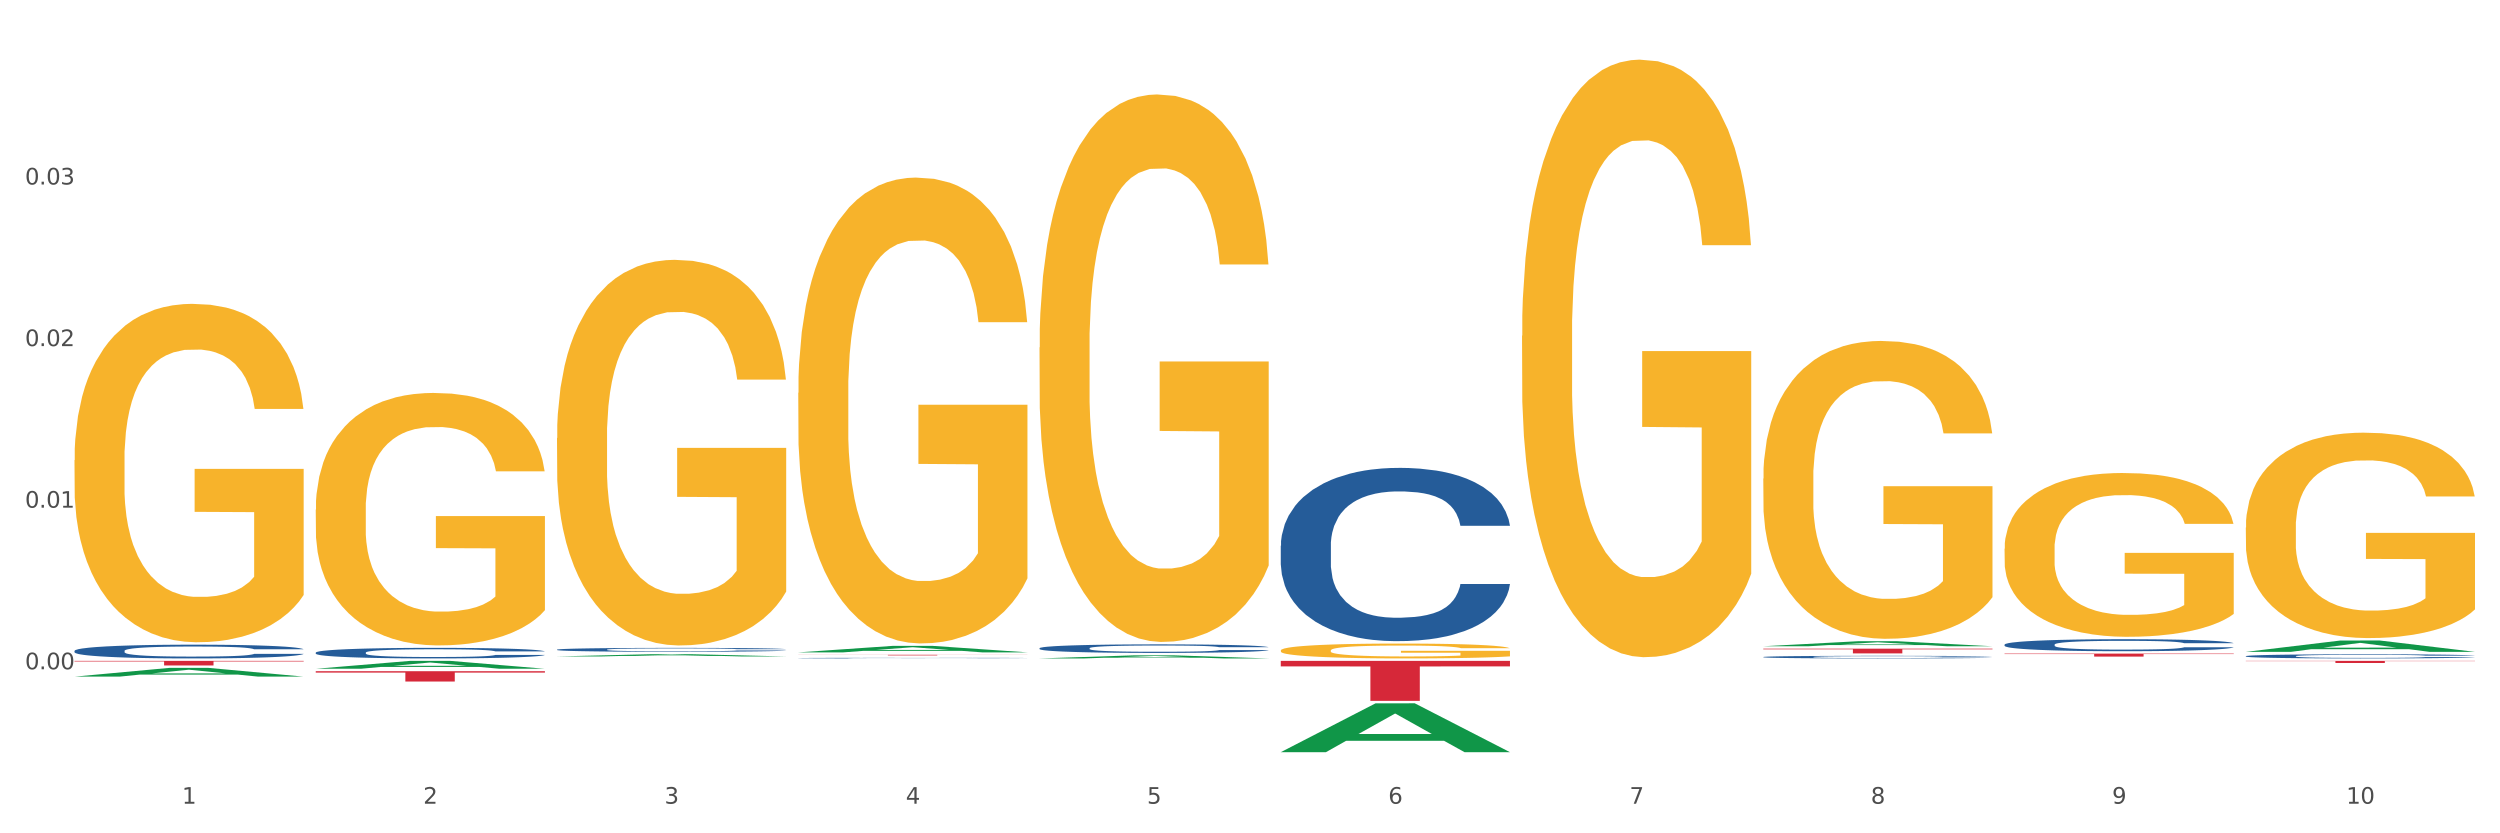 <?xml version="1.0" encoding="utf-8" standalone="no"?>
<!DOCTYPE svg PUBLIC "-//W3C//DTD SVG 1.1//EN"
  "http://www.w3.org/Graphics/SVG/1.1/DTD/svg11.dtd">
<svg xmlns:xlink="http://www.w3.org/1999/xlink" width="1080pt" height="360pt" viewBox="0 0 1080 360" xmlns="http://www.w3.org/2000/svg" version="1.1">
 <rect x="0" y="0" width="1080" height="360" fill="#333333" stroke="none"/>
 <defs>
  <style type="text/css">*{stroke-linejoin: round; stroke-linecap: butt}</style>
 </defs>
 <g id="figure_1">
  <g id="patch_1">
   <path d="M 0 360 
L 1080 360 
L 1080 0 
L 0 0 
z
" style="fill: #ffffff; stroke: #ffffff; stroke-linejoin: miter"/>
  </g>
  <g id="axes_1">
   <g id="matplotlib.axis_1">
    <g id="xtick_1">
     <g id="text_1">
      <!-- 1 -->
      <g style="fill: #4d4d4d" transform="translate(78.627 347.204) scale(0.096 -0.096)">
       <defs>
        <path id="DejaVuSans-31" d="M 794 531 
L 1825 531 
L 1825 4091 
L 703 3866 
L 703 4441 
L 1819 4666 
L 2450 4666 
L 2450 531 
L 3481 531 
L 3481 0 
L 794 0 
L 794 531 
z
" transform="scale(0.016)"/>
       </defs>
       <use xlink:href="#DejaVuSans-31"/>
      </g>
     </g>
    </g>
    <g id="xtick_2">
     <g id="text_2">
      <!-- 2 -->
      <g style="fill: #4d4d4d" transform="translate(182.851 347.204) scale(0.096 -0.096)">
       <defs>
        <path id="DejaVuSans-32" d="M 1228 531 
L 3431 531 
L 3431 0 
L 469 0 
L 469 531 
Q 828 903 1448 1529 
Q 2069 2156 2228 2338 
Q 2531 2678 2651 2914 
Q 2772 3150 2772 3378 
Q 2772 3750 2511 3984 
Q 2250 4219 1831 4219 
Q 1534 4219 1204 4116 
Q 875 4013 500 3803 
L 500 4441 
Q 881 4594 1212 4672 
Q 1544 4750 1819 4750 
Q 2544 4750 2975 4387 
Q 3406 4025 3406 3419 
Q 3406 3131 3298 2873 
Q 3191 2616 2906 2266 
Q 2828 2175 2409 1742 
Q 1991 1309 1228 531 
z
" transform="scale(0.016)"/>
       </defs>
       <use xlink:href="#DejaVuSans-32"/>
      </g>
     </g>
    </g>
    <g id="xtick_3">
     <g id="text_3">
      <!-- 3 -->
      <g style="fill: #4d4d4d" transform="translate(287.074 347.204) scale(0.096 -0.096)">
       <defs>
        <path id="DejaVuSans-33" d="M 2597 2516 
Q 3050 2419 3304 2112 
Q 3559 1806 3559 1356 
Q 3559 666 3084 287 
Q 2609 -91 1734 -91 
Q 1441 -91 1130 -33 
Q 819 25 488 141 
L 488 750 
Q 750 597 1062 519 
Q 1375 441 1716 441 
Q 2309 441 2620 675 
Q 2931 909 2931 1356 
Q 2931 1769 2642 2001 
Q 2353 2234 1838 2234 
L 1294 2234 
L 1294 2753 
L 1863 2753 
Q 2328 2753 2575 2939 
Q 2822 3125 2822 3475 
Q 2822 3834 2567 4026 
Q 2313 4219 1838 4219 
Q 1578 4219 1281 4162 
Q 984 4106 628 3988 
L 628 4550 
Q 988 4650 1302 4700 
Q 1616 4750 1894 4750 
Q 2613 4750 3031 4423 
Q 3450 4097 3450 3541 
Q 3450 3153 3228 2886 
Q 3006 2619 2597 2516 
z
" transform="scale(0.016)"/>
       </defs>
       <use xlink:href="#DejaVuSans-33"/>
      </g>
     </g>
    </g>
    <g id="xtick_4">
     <g id="text_4">
      <!-- 4 -->
      <g style="fill: #4d4d4d" transform="translate(391.298 347.204) scale(0.096 -0.096)">
       <defs>
        <path id="DejaVuSans-34" d="M 2419 4116 
L 825 1625 
L 2419 1625 
L 2419 4116 
z
M 2253 4666 
L 3047 4666 
L 3047 1625 
L 3713 1625 
L 3713 1100 
L 3047 1100 
L 3047 0 
L 2419 0 
L 2419 1100 
L 313 1100 
L 313 1709 
L 2253 4666 
z
" transform="scale(0.016)"/>
       </defs>
       <use xlink:href="#DejaVuSans-34"/>
      </g>
     </g>
    </g>
    <g id="xtick_5">
     <g id="text_5">
      <!-- 5 -->
      <g style="fill: #4d4d4d" transform="translate(495.522 347.204) scale(0.096 -0.096)">
       <defs>
        <path id="DejaVuSans-35" d="M 691 4666 
L 3169 4666 
L 3169 4134 
L 1269 4134 
L 1269 2991 
Q 1406 3038 1543 3061 
Q 1681 3084 1819 3084 
Q 2600 3084 3056 2656 
Q 3513 2228 3513 1497 
Q 3513 744 3044 326 
Q 2575 -91 1722 -91 
Q 1428 -91 1123 -41 
Q 819 9 494 109 
L 494 744 
Q 775 591 1075 516 
Q 1375 441 1709 441 
Q 2250 441 2565 725 
Q 2881 1009 2881 1497 
Q 2881 1984 2565 2268 
Q 2250 2553 1709 2553 
Q 1456 2553 1204 2497 
Q 953 2441 691 2322 
L 691 4666 
z
" transform="scale(0.016)"/>
       </defs>
       <use xlink:href="#DejaVuSans-35"/>
      </g>
     </g>
    </g>
    <g id="xtick_6">
     <g id="text_6">
      <!-- 6 -->
      <g style="fill: #4d4d4d" transform="translate(599.745 347.204) scale(0.096 -0.096)">
       <defs>
        <path id="DejaVuSans-36" d="M 2113 2584 
Q 1688 2584 1439 2293 
Q 1191 2003 1191 1497 
Q 1191 994 1439 701 
Q 1688 409 2113 409 
Q 2538 409 2786 701 
Q 3034 994 3034 1497 
Q 3034 2003 2786 2293 
Q 2538 2584 2113 2584 
z
M 3366 4563 
L 3366 3988 
Q 3128 4100 2886 4159 
Q 2644 4219 2406 4219 
Q 1781 4219 1451 3797 
Q 1122 3375 1075 2522 
Q 1259 2794 1537 2939 
Q 1816 3084 2150 3084 
Q 2853 3084 3261 2657 
Q 3669 2231 3669 1497 
Q 3669 778 3244 343 
Q 2819 -91 2113 -91 
Q 1303 -91 875 529 
Q 447 1150 447 2328 
Q 447 3434 972 4092 
Q 1497 4750 2381 4750 
Q 2619 4750 2861 4703 
Q 3103 4656 3366 4563 
z
" transform="scale(0.016)"/>
       </defs>
       <use xlink:href="#DejaVuSans-36"/>
      </g>
     </g>
    </g>
    <g id="xtick_7">
     <g id="text_7">
      <!-- 7 -->
      <g style="fill: #4d4d4d" transform="translate(703.969 347.204) scale(0.096 -0.096)">
       <defs>
        <path id="DejaVuSans-37" d="M 525 4666 
L 3525 4666 
L 3525 4397 
L 1831 0 
L 1172 0 
L 2766 4134 
L 525 4134 
L 525 4666 
z
" transform="scale(0.016)"/>
       </defs>
       <use xlink:href="#DejaVuSans-37"/>
      </g>
     </g>
    </g>
    <g id="xtick_8">
     <g id="text_8">
      <!-- 8 -->
      <g style="fill: #4d4d4d" transform="translate(808.193 347.204) scale(0.096 -0.096)">
       <defs>
        <path id="DejaVuSans-38" d="M 2034 2216 
Q 1584 2216 1326 1975 
Q 1069 1734 1069 1313 
Q 1069 891 1326 650 
Q 1584 409 2034 409 
Q 2484 409 2743 651 
Q 3003 894 3003 1313 
Q 3003 1734 2745 1975 
Q 2488 2216 2034 2216 
z
M 1403 2484 
Q 997 2584 770 2862 
Q 544 3141 544 3541 
Q 544 4100 942 4425 
Q 1341 4750 2034 4750 
Q 2731 4750 3128 4425 
Q 3525 4100 3525 3541 
Q 3525 3141 3298 2862 
Q 3072 2584 2669 2484 
Q 3125 2378 3379 2068 
Q 3634 1759 3634 1313 
Q 3634 634 3220 271 
Q 2806 -91 2034 -91 
Q 1263 -91 848 271 
Q 434 634 434 1313 
Q 434 1759 690 2068 
Q 947 2378 1403 2484 
z
M 1172 3481 
Q 1172 3119 1398 2916 
Q 1625 2713 2034 2713 
Q 2441 2713 2670 2916 
Q 2900 3119 2900 3481 
Q 2900 3844 2670 4047 
Q 2441 4250 2034 4250 
Q 1625 4250 1398 4047 
Q 1172 3844 1172 3481 
z
" transform="scale(0.016)"/>
       </defs>
       <use xlink:href="#DejaVuSans-38"/>
      </g>
     </g>
    </g>
    <g id="xtick_9">
     <g id="text_9">
      <!-- 9 -->
      <g style="fill: #4d4d4d" transform="translate(912.416 347.204) scale(0.096 -0.096)">
       <defs>
        <path id="DejaVuSans-39" d="M 703 97 
L 703 672 
Q 941 559 1184 500 
Q 1428 441 1663 441 
Q 2288 441 2617 861 
Q 2947 1281 2994 2138 
Q 2813 1869 2534 1725 
Q 2256 1581 1919 1581 
Q 1219 1581 811 2004 
Q 403 2428 403 3163 
Q 403 3881 828 4315 
Q 1253 4750 1959 4750 
Q 2769 4750 3195 4129 
Q 3622 3509 3622 2328 
Q 3622 1225 3098 567 
Q 2575 -91 1691 -91 
Q 1453 -91 1209 -44 
Q 966 3 703 97 
z
M 1959 2075 
Q 2384 2075 2632 2365 
Q 2881 2656 2881 3163 
Q 2881 3666 2632 3958 
Q 2384 4250 1959 4250 
Q 1534 4250 1286 3958 
Q 1038 3666 1038 3163 
Q 1038 2656 1286 2365 
Q 1534 2075 1959 2075 
z
" transform="scale(0.016)"/>
       </defs>
       <use xlink:href="#DejaVuSans-39"/>
      </g>
     </g>
    </g>
    <g id="xtick_10">
     <g id="text_10">
      <!-- 10 -->
      <g style="fill: #4d4d4d" transform="translate(1013.586 347.204) scale(0.096 -0.096)">
       <defs>
        <path id="DejaVuSans-30" d="M 2034 4250 
Q 1547 4250 1301 3770 
Q 1056 3291 1056 2328 
Q 1056 1369 1301 889 
Q 1547 409 2034 409 
Q 2525 409 2770 889 
Q 3016 1369 3016 2328 
Q 3016 3291 2770 3770 
Q 2525 4250 2034 4250 
z
M 2034 4750 
Q 2819 4750 3233 4129 
Q 3647 3509 3647 2328 
Q 3647 1150 3233 529 
Q 2819 -91 2034 -91 
Q 1250 -91 836 529 
Q 422 1150 422 2328 
Q 422 3509 836 4129 
Q 1250 4750 2034 4750 
z
" transform="scale(0.016)"/>
       </defs>
       <use xlink:href="#DejaVuSans-31"/>
       <use xlink:href="#DejaVuSans-30" transform="translate(63.623 0)"/>
      </g>
     </g>
    </g>
    <g id="xtick_11"/>
    <g id="xtick_12"/>
    <g id="xtick_13"/>
    <g id="xtick_14"/>
    <g id="xtick_15"/>
    <g id="xtick_16"/>
    <g id="xtick_17"/>
    <g id="xtick_18"/>
    <g id="xtick_19"/>
   </g>
   <g id="matplotlib.axis_2">
    <g id="ytick_1">
     <g id="text_11">
      <!-- 0.00 -->
      <g style="fill: #4d4d4d" transform="translate(10.8 289.13) scale(0.096 -0.096)">
       <defs>
        <path id="DejaVuSans-2e" d="M 684 794 
L 1344 794 
L 1344 0 
L 684 0 
L 684 794 
z
" transform="scale(0.016)"/>
       </defs>
       <use xlink:href="#DejaVuSans-30"/>
       <use xlink:href="#DejaVuSans-2e" transform="translate(63.623 0)"/>
       <use xlink:href="#DejaVuSans-30" transform="translate(95.41 0)"/>
       <use xlink:href="#DejaVuSans-30" transform="translate(159.033 0)"/>
      </g>
     </g>
    </g>
    <g id="ytick_2">
     <g id="text_12">
      <!-- 0.01 -->
      <g style="fill: #4d4d4d" transform="translate(10.8 219.323) scale(0.096 -0.096)">
       <use xlink:href="#DejaVuSans-30"/>
       <use xlink:href="#DejaVuSans-2e" transform="translate(63.623 0)"/>
       <use xlink:href="#DejaVuSans-30" transform="translate(95.41 0)"/>
       <use xlink:href="#DejaVuSans-31" transform="translate(159.033 0)"/>
      </g>
     </g>
    </g>
    <g id="ytick_3">
     <g id="text_13">
      <!-- 0.02 -->
      <g style="fill: #4d4d4d" transform="translate(10.8 149.516) scale(0.096 -0.096)">
       <use xlink:href="#DejaVuSans-30"/>
       <use xlink:href="#DejaVuSans-2e" transform="translate(63.623 0)"/>
       <use xlink:href="#DejaVuSans-30" transform="translate(95.41 0)"/>
       <use xlink:href="#DejaVuSans-32" transform="translate(159.033 0)"/>
      </g>
     </g>
    </g>
    <g id="ytick_4">
     <g id="text_14">
      <!-- 0.03 -->
      <g style="fill: #4d4d4d" transform="translate(10.8 79.709) scale(0.096 -0.096)">
       <use xlink:href="#DejaVuSans-30"/>
       <use xlink:href="#DejaVuSans-2e" transform="translate(63.623 0)"/>
       <use xlink:href="#DejaVuSans-30" transform="translate(95.41 0)"/>
       <use xlink:href="#DejaVuSans-33" transform="translate(159.033 0)"/>
      </g>
     </g>
    </g>
    <g id="ytick_5"/>
    <g id="ytick_6"/>
    <g id="ytick_7"/>
    <g id="ytick_8"/>
    <g id="ytick_9"/>
   </g>
   <g id="PolyCollection_1">
    <path d="M 32.175 292.298 
L 32.277 292.294 
L 73.107 288.532 
L 90.051 288.528 
L 131.187 292.305 
L 111.589 292.305 
L 102.709 291.425 
L 60.552 291.425 
L 60.246 291.44 
L 51.671 292.305 
L 32.175 292.305 
L 32.175 292.298 
L 65.86 290.901 
L 97.401 290.897 
L 81.783 289.333 
L 81.579 289.326 
L 81.375 289.337 
L 65.758 290.897 
L 65.86 290.901 
L 32.175 292.298 
z
" clip-path="url(#p51ad69bb8c)" style="fill: #109648"/>
    <path d="M 761.74 280.225 
L 860.753 280.225 
L 860.753 280.509 
L 821.805 280.511 
L 821.805 282.275 
L 800.454 282.275 
L 800.454 280.511 
L 761.74 280.509 
L 761.74 280.226 
L 761.74 280.225 
z
" clip-path="url(#p51ad69bb8c)" style="fill: #d62839"/>
    <path d="M 553.293 285.482 
L 652.306 285.482 
L 652.306 287.887 
L 613.358 287.903 
L 613.358 302.783 
L 592.006 302.783 
L 592.006 287.903 
L 553.293 287.887 
L 553.293 285.499 
L 553.293 285.482 
z
" clip-path="url(#p51ad69bb8c)" style="fill: #d62839"/>
    <path d="M 344.846 282.862 
L 443.858 282.862 
L 443.858 282.9 
L 404.91 282.9 
L 404.91 283.134 
L 383.559 283.134 
L 383.559 282.9 
L 344.846 282.9 
L 344.846 282.862 
L 344.846 282.862 
z
" clip-path="url(#p51ad69bb8c)" style="fill: #d62839"/>
    <path d="M 136.399 289.944 
L 235.411 289.944 
L 235.411 290.568 
L 196.463 290.572 
L 196.463 294.435 
L 175.112 294.435 
L 175.112 290.572 
L 136.399 290.568 
L 136.399 289.948 
L 136.399 289.944 
z
" clip-path="url(#p51ad69bb8c)" style="fill: #d62839"/>
    <path d="M 32.175 285.482 
L 131.187 285.482 
L 131.187 285.761 
L 92.239 285.763 
L 92.239 287.489 
L 70.888 287.489 
L 70.888 285.763 
L 32.175 285.761 
L 32.175 285.484 
L 32.175 285.482 
z
" clip-path="url(#p51ad69bb8c)" style="fill: #d62839"/>
    <path d="M 32.175 198.816 
L 32.292 198.682 
L 32.292 193.876 
L 32.526 189.737 
L 33.695 179.723 
L 35.448 171.444 
L 36.734 167.038 
L 38.02 163.433 
L 39.54 159.828 
L 41.41 156.09 
L 44.8 150.615 
L 46.904 147.811 
L 49.476 144.874 
L 54.152 140.601 
L 57.542 138.198 
L 61.049 136.195 
L 66.777 133.792 
L 70.517 132.724 
L 74.492 131.922 
L 79.285 131.388 
L 82.909 131.255 
L 90.858 131.655 
L 97.638 132.857 
L 100.911 133.792 
L 105.119 135.394 
L 107.34 136.462 
L 110.964 138.598 
L 114.705 141.402 
L 117.277 143.806 
L 121.134 148.345 
L 124.057 152.885 
L 126.745 158.493 
L 128.148 162.365 
L 129.2 165.97 
L 130.135 170.109 
L 131.071 176.652 
L 110.029 176.652 
L 109.211 171.978 
L 107.925 167.572 
L 106.054 163.3 
L 104.418 160.629 
L 101.612 157.291 
L 99.041 155.155 
L 96.352 153.553 
L 93.079 152.217 
L 90.507 151.55 
L 86.883 151.016 
L 79.752 151.149 
L 74.96 152.217 
L 71.686 153.553 
L 69.582 154.754 
L 67.712 156.09 
L 65.608 157.959 
L 63.153 160.763 
L 61.399 163.3 
L 59.646 166.504 
L 58.243 169.709 
L 56.957 173.447 
L 55.905 177.453 
L 55.087 181.592 
L 54.386 186.666 
L 53.801 195.077 
L 53.801 213.37 
L 54.035 217.509 
L 54.619 222.983 
L 55.321 227.122 
L 56.49 232.062 
L 57.542 235.4 
L 59.529 240.207 
L 61.75 244.213 
L 63.504 246.749 
L 65.257 248.886 
L 68.296 251.823 
L 71.686 254.227 
L 74.609 255.695 
L 78.583 257.03 
L 81.272 257.565 
L 83.61 257.832 
L 89.338 257.832 
L 93.429 257.431 
L 97.988 256.496 
L 101.495 255.295 
L 104.418 253.826 
L 107.691 251.423 
L 109.795 249.153 
L 109.795 221.247 
L 84.078 221.114 
L 84.078 202.554 
L 131.187 202.554 
L 131.187 257.03 
L 129.2 259.834 
L 126.979 262.371 
L 124.641 264.641 
L 121.134 267.445 
L 116.926 270.115 
L 113.185 271.985 
L 109.211 273.587 
L 104.535 275.056 
L 98.456 276.391 
L 94.715 276.925 
L 90.039 277.325 
L 84.545 277.459 
L 79.752 277.192 
L 75.076 276.524 
L 70.167 275.323 
L 65.374 273.587 
L 61.75 271.851 
L 58.126 269.715 
L 54.269 266.911 
L 51.229 264.241 
L 48.891 261.837 
L 46.32 258.766 
L 43.514 254.761 
L 41.41 251.156 
L 39.54 247.417 
L 37.552 242.61 
L 36.15 238.471 
L 34.747 233.264 
L 33.928 229.392 
L 32.993 223.383 
L 32.292 214.972 
L 32.175 198.816 
z
" clip-path="url(#p51ad69bb8c)" style="fill: #f7b32b"/>
    <path d="M 136.399 281.923 
L 136.516 281.919 
L 136.516 281.802 
L 136.867 281.643 
L 138.154 281.35 
L 139.793 281.129 
L 142.602 280.87 
L 144.123 280.761 
L 146.113 280.64 
L 150.209 280.443 
L 154.89 280.276 
L 158.167 280.184 
L 160.625 280.126 
L 166.126 280.021 
L 169.286 279.975 
L 172.563 279.938 
L 175.372 279.913 
L 180.053 279.883 
L 183.798 279.871 
L 188.129 279.867 
L 191.757 279.871 
L 196.555 279.887 
L 203.577 279.938 
L 206.269 279.967 
L 209.897 280.017 
L 213.642 280.084 
L 216.685 280.151 
L 220.196 280.247 
L 223.824 280.372 
L 227.336 280.531 
L 229.793 280.677 
L 231.783 280.832 
L 233.538 281.02 
L 234.826 281.225 
L 235.411 281.396 
L 213.993 281.396 
L 213.408 281.242 
L 212.238 281.075 
L 211.068 280.962 
L 209.78 280.87 
L 207.791 280.765 
L 206.035 280.698 
L 203.109 280.619 
L 200.417 280.569 
L 198.194 280.54 
L 195.502 280.514 
L 189.767 280.489 
L 185.671 280.489 
L 183.096 280.498 
L 179.936 280.519 
L 177.244 280.548 
L 174.084 280.598 
L 171.626 280.652 
L 169.169 280.723 
L 167.764 280.774 
L 165.658 280.866 
L 164.253 280.941 
L 162.381 281.07 
L 161.327 281.162 
L 159.455 281.401 
L 158.635 281.576 
L 158.284 281.697 
L 158.05 281.831 
L 158.05 282.483 
L 158.752 282.776 
L 159.338 282.901 
L 160.274 283.043 
L 162.029 283.227 
L 164.604 283.407 
L 167.296 283.536 
L 169.52 283.616 
L 171.626 283.674 
L 173.733 283.72 
L 176.308 283.762 
L 178.415 283.787 
L 181.575 283.812 
L 185.32 283.825 
L 188.246 283.825 
L 194.214 283.804 
L 196.906 283.783 
L 199.481 283.754 
L 202.29 283.708 
L 204.514 283.658 
L 205.801 283.62 
L 207.908 283.541 
L 209.546 283.457 
L 210.951 283.361 
L 211.887 283.277 
L 212.94 283.152 
L 213.759 283.01 
L 213.993 282.935 
L 235.411 282.935 
L 234.943 283.085 
L 234.124 283.231 
L 232.485 283.428 
L 231.198 283.541 
L 229.208 283.679 
L 227.102 283.796 
L 224.176 283.925 
L 221.484 284.021 
L 218.675 284.105 
L 215.632 284.18 
L 210.131 284.285 
L 208.142 284.314 
L 203.928 284.364 
L 200.651 284.393 
L 195.853 284.423 
L 190.937 284.439 
L 185.788 284.443 
L 181.223 284.435 
L 176.191 284.41 
L 173.031 284.385 
L 169.52 284.347 
L 165.424 284.289 
L 161.561 284.218 
L 157.933 284.134 
L 154.539 284.038 
L 151.379 283.929 
L 147.283 283.75 
L 144.24 283.574 
L 142.016 283.411 
L 140.495 283.273 
L 138.973 283.098 
L 138.154 282.976 
L 136.867 282.684 
L 136.399 282.412 
L 136.399 281.923 
z
" clip-path="url(#p51ad69bb8c)" style="fill: #255c99"/>
    <path d="M 240.622 280.641 
L 240.739 280.639 
L 240.739 280.596 
L 241.09 280.538 
L 242.378 280.43 
L 244.016 280.349 
L 246.825 280.253 
L 248.347 280.213 
L 250.336 280.169 
L 254.432 280.097 
L 259.114 280.035 
L 262.391 280.001 
L 264.849 279.98 
L 270.349 279.941 
L 273.509 279.924 
L 276.786 279.911 
L 279.595 279.901 
L 284.277 279.891 
L 288.022 279.886 
L 292.352 279.884 
L 295.98 279.886 
L 300.779 279.892 
L 307.801 279.911 
L 310.493 279.921 
L 314.121 279.94 
L 317.866 279.964 
L 320.909 279.989 
L 324.42 280.024 
L 328.048 280.07 
L 331.559 280.129 
L 334.017 280.183 
L 336.007 280.24 
L 337.762 280.309 
L 339.049 280.384 
L 339.635 280.447 
L 318.217 280.447 
L 317.632 280.39 
L 316.462 280.329 
L 315.291 280.287 
L 314.004 280.253 
L 312.014 280.215 
L 310.259 280.19 
L 307.333 280.161 
L 304.641 280.143 
L 302.417 280.132 
L 299.725 280.123 
L 293.991 280.113 
L 289.894 280.113 
L 287.32 280.117 
L 284.16 280.124 
L 281.468 280.135 
L 278.308 280.153 
L 275.85 280.173 
L 273.392 280.2 
L 271.988 280.218 
L 269.881 280.252 
L 268.477 280.279 
L 266.604 280.327 
L 265.551 280.361 
L 263.678 280.449 
L 262.859 280.513 
L 262.508 280.558 
L 262.274 280.607 
L 262.274 280.847 
L 262.976 280.954 
L 263.561 281 
L 264.498 281.053 
L 266.253 281.12 
L 268.828 281.186 
L 271.52 281.234 
L 273.743 281.263 
L 275.85 281.285 
L 277.957 281.302 
L 280.532 281.317 
L 282.638 281.326 
L 285.798 281.336 
L 289.543 281.34 
L 292.469 281.34 
L 298.438 281.333 
L 301.13 281.325 
L 303.705 281.314 
L 306.513 281.297 
L 308.737 281.279 
L 310.025 281.265 
L 312.131 281.236 
L 313.77 281.205 
L 315.174 281.17 
L 316.11 281.139 
L 317.164 281.093 
L 317.983 281.04 
L 318.217 281.013 
L 339.635 281.013 
L 339.167 281.068 
L 338.347 281.122 
L 336.709 281.194 
L 335.421 281.236 
L 333.432 281.286 
L 331.325 281.329 
L 328.399 281.377 
L 325.707 281.412 
L 322.899 281.443 
L 319.856 281.471 
L 314.355 281.509 
L 312.365 281.52 
L 308.152 281.539 
L 304.875 281.549 
L 300.077 281.56 
L 295.161 281.566 
L 290.011 281.568 
L 285.447 281.565 
L 280.414 281.555 
L 277.254 281.546 
L 273.743 281.532 
L 269.647 281.511 
L 265.785 281.485 
L 262.157 281.454 
L 258.763 281.419 
L 255.603 281.379 
L 251.507 281.313 
L 248.464 281.248 
L 246.24 281.188 
L 244.718 281.137 
L 243.197 281.073 
L 242.378 281.028 
L 241.09 280.921 
L 240.622 280.821 
L 240.622 280.641 
z
" clip-path="url(#p51ad69bb8c)" style="fill: #255c99"/>
    <path d="M 344.846 284.294 
L 344.963 284.294 
L 344.963 284.287 
L 345.314 284.278 
L 346.601 284.261 
L 348.24 284.247 
L 351.049 284.232 
L 352.57 284.226 
L 354.56 284.219 
L 358.656 284.207 
L 363.338 284.197 
L 366.615 284.192 
L 369.072 284.188 
L 374.573 284.182 
L 377.733 284.179 
L 381.01 284.177 
L 383.819 284.175 
L 388.5 284.174 
L 392.245 284.173 
L 396.576 284.173 
L 400.204 284.173 
L 405.002 284.174 
L 412.025 284.177 
L 414.716 284.179 
L 418.344 284.182 
L 422.09 284.186 
L 425.133 284.19 
L 428.644 284.195 
L 432.272 284.203 
L 435.783 284.212 
L 438.241 284.221 
L 440.23 284.23 
L 441.986 284.241 
L 443.273 284.253 
L 443.858 284.263 
L 422.441 284.263 
L 421.856 284.254 
L 420.685 284.244 
L 419.515 284.238 
L 418.227 284.232 
L 416.238 284.226 
L 414.482 284.222 
L 411.556 284.217 
L 408.865 284.214 
L 406.641 284.213 
L 403.949 284.211 
L 398.214 284.21 
L 394.118 284.21 
L 391.543 284.21 
L 388.383 284.211 
L 385.691 284.213 
L 382.531 284.216 
L 380.074 284.219 
L 377.616 284.223 
L 376.211 284.226 
L 374.105 284.232 
L 372.7 284.236 
L 370.828 284.244 
L 369.775 284.249 
L 367.902 284.263 
L 367.083 284.274 
L 366.732 284.281 
L 366.498 284.289 
L 366.498 284.328 
L 367.2 284.345 
L 367.785 284.352 
L 368.721 284.361 
L 370.477 284.372 
L 373.052 284.382 
L 375.743 284.39 
L 377.967 284.394 
L 380.074 284.398 
L 382.18 284.401 
L 384.755 284.403 
L 386.862 284.405 
L 390.022 284.406 
L 393.767 284.407 
L 396.693 284.407 
L 402.662 284.406 
L 405.353 284.404 
L 407.928 284.403 
L 410.737 284.4 
L 412.961 284.397 
L 414.248 284.395 
L 416.355 284.39 
L 417.993 284.385 
L 419.398 284.379 
L 420.334 284.374 
L 421.387 284.367 
L 422.207 284.359 
L 422.441 284.354 
L 443.858 284.354 
L 443.39 284.363 
L 442.571 284.372 
L 440.932 284.383 
L 439.645 284.39 
L 437.655 284.398 
L 435.549 284.405 
L 432.623 284.413 
L 429.931 284.418 
L 427.122 284.423 
L 424.079 284.428 
L 418.579 284.434 
L 416.589 284.436 
L 412.376 284.439 
L 409.099 284.44 
L 404.3 284.442 
L 399.385 284.443 
L 394.235 284.443 
L 389.671 284.443 
L 384.638 284.441 
L 381.478 284.44 
L 377.967 284.438 
L 373.871 284.434 
L 370.009 284.43 
L 366.38 284.425 
L 362.986 284.419 
L 359.826 284.413 
L 355.73 284.402 
L 352.687 284.392 
L 350.464 284.382 
L 348.942 284.374 
L 347.421 284.364 
L 346.601 284.357 
L 345.314 284.339 
L 344.846 284.323 
L 344.846 284.294 
z
" clip-path="url(#p51ad69bb8c)" style="fill: #255c99"/>
    <path d="M 449.069 280.024 
L 449.187 280.02 
L 449.187 279.926 
L 449.538 279.798 
L 450.825 279.561 
L 452.464 279.382 
L 455.272 279.173 
L 456.794 279.085 
L 458.783 278.987 
L 462.88 278.828 
L 467.561 278.693 
L 470.838 278.619 
L 473.296 278.572 
L 478.797 278.487 
L 481.957 278.45 
L 485.234 278.42 
L 488.042 278.399 
L 492.724 278.376 
L 496.469 278.366 
L 500.799 278.362 
L 504.427 278.366 
L 509.226 278.379 
L 516.248 278.42 
L 518.94 278.443 
L 522.568 278.484 
L 526.313 278.538 
L 529.356 278.592 
L 532.867 278.67 
L 536.495 278.771 
L 540.006 278.899 
L 542.464 279.017 
L 544.454 279.142 
L 546.209 279.294 
L 547.497 279.46 
L 548.082 279.598 
L 526.664 279.598 
L 526.079 279.473 
L 524.909 279.338 
L 523.738 279.247 
L 522.451 279.173 
L 520.461 279.088 
L 518.706 279.034 
L 515.78 278.97 
L 513.088 278.93 
L 510.864 278.906 
L 508.173 278.886 
L 502.438 278.865 
L 498.342 278.865 
L 495.767 278.872 
L 492.607 278.889 
L 489.915 278.913 
L 486.755 278.953 
L 484.297 278.997 
L 481.84 279.055 
L 480.435 279.095 
L 478.328 279.169 
L 476.924 279.23 
L 475.051 279.335 
L 473.998 279.409 
L 472.126 279.602 
L 471.306 279.744 
L 470.955 279.841 
L 470.721 279.95 
L 470.721 280.476 
L 471.423 280.713 
L 472.009 280.814 
L 472.945 280.929 
L 474.7 281.078 
L 477.275 281.223 
L 479.967 281.328 
L 482.191 281.392 
L 484.297 281.439 
L 486.404 281.476 
L 488.979 281.51 
L 491.085 281.53 
L 494.245 281.55 
L 497.991 281.561 
L 500.916 281.561 
L 506.885 281.544 
L 509.577 281.527 
L 512.152 281.503 
L 514.961 281.466 
L 517.184 281.425 
L 518.472 281.395 
L 520.578 281.331 
L 522.217 281.263 
L 523.621 281.186 
L 524.558 281.118 
L 525.611 281.017 
L 526.43 280.902 
L 526.664 280.841 
L 548.082 280.841 
L 547.614 280.963 
L 546.795 281.081 
L 545.156 281.24 
L 543.869 281.331 
L 541.879 281.442 
L 539.772 281.537 
L 536.846 281.642 
L 534.155 281.719 
L 531.346 281.787 
L 528.303 281.848 
L 522.802 281.932 
L 520.813 281.956 
L 516.599 281.996 
L 513.322 282.02 
L 508.524 282.044 
L 503.608 282.057 
L 498.459 282.06 
L 493.894 282.054 
L 488.862 282.033 
L 485.702 282.013 
L 482.191 281.983 
L 478.094 281.935 
L 474.232 281.878 
L 470.604 281.81 
L 467.21 281.733 
L 464.05 281.645 
L 459.954 281.5 
L 456.911 281.358 
L 454.687 281.226 
L 453.166 281.115 
L 451.644 280.973 
L 450.825 280.875 
L 449.538 280.639 
L 449.069 280.419 
L 449.069 280.024 
z
" clip-path="url(#p51ad69bb8c)" style="fill: #255c99"/>
    <path d="M 553.293 235.756 
L 553.41 235.688 
L 553.41 233.774 
L 553.761 231.176 
L 555.049 226.39 
L 556.687 222.766 
L 559.496 218.528 
L 561.017 216.75 
L 563.007 214.767 
L 567.103 211.554 
L 571.785 208.819 
L 575.062 207.315 
L 577.52 206.358 
L 583.02 204.649 
L 586.18 203.897 
L 589.457 203.282 
L 592.266 202.871 
L 596.948 202.393 
L 600.693 202.188 
L 605.023 202.119 
L 608.651 202.188 
L 613.45 202.461 
L 620.472 203.282 
L 623.164 203.76 
L 626.792 204.581 
L 630.537 205.674 
L 633.58 206.768 
L 637.091 208.341 
L 640.719 210.392 
L 644.23 212.99 
L 646.688 215.383 
L 648.677 217.912 
L 650.433 220.989 
L 651.72 224.339 
L 652.306 227.142 
L 630.888 227.142 
L 630.303 224.612 
L 629.132 221.878 
L 627.962 220.032 
L 626.675 218.528 
L 624.685 216.818 
L 622.929 215.725 
L 620.004 214.426 
L 617.312 213.605 
L 615.088 213.127 
L 612.396 212.716 
L 606.661 212.306 
L 602.565 212.306 
L 599.99 212.443 
L 596.83 212.785 
L 594.139 213.263 
L 590.979 214.084 
L 588.521 214.973 
L 586.063 216.135 
L 584.659 216.955 
L 582.552 218.459 
L 581.148 219.69 
L 579.275 221.809 
L 578.222 223.313 
L 576.349 227.21 
L 575.53 230.082 
L 575.179 232.065 
L 574.945 234.252 
L 574.945 244.918 
L 575.647 249.704 
L 576.232 251.755 
L 577.168 254.079 
L 578.924 257.087 
L 581.499 260.027 
L 584.191 262.146 
L 586.414 263.445 
L 588.521 264.403 
L 590.628 265.155 
L 593.202 265.838 
L 595.309 266.249 
L 598.469 266.659 
L 602.214 266.864 
L 605.14 266.864 
L 611.109 266.522 
L 613.801 266.18 
L 616.375 265.702 
L 619.184 264.95 
L 621.408 264.129 
L 622.695 263.514 
L 624.802 262.215 
L 626.441 260.848 
L 627.845 259.275 
L 628.781 257.908 
L 629.835 255.857 
L 630.654 253.532 
L 630.888 252.301 
L 652.306 252.301 
L 651.837 254.763 
L 651.018 257.156 
L 649.38 260.369 
L 648.092 262.215 
L 646.103 264.471 
L 643.996 266.385 
L 641.07 268.505 
L 638.378 270.077 
L 635.569 271.445 
L 632.526 272.675 
L 627.026 274.384 
L 625.036 274.863 
L 620.823 275.683 
L 617.546 276.162 
L 612.747 276.641 
L 607.832 276.914 
L 602.682 276.982 
L 598.118 276.846 
L 593.085 276.435 
L 589.925 276.025 
L 586.414 275.41 
L 582.318 274.453 
L 578.456 273.29 
L 574.828 271.923 
L 571.434 270.351 
L 568.274 268.573 
L 564.177 265.633 
L 561.135 262.762 
L 558.911 260.095 
L 557.389 257.839 
L 555.868 254.968 
L 555.049 252.985 
L 553.761 248.199 
L 553.293 243.755 
L 553.293 235.756 
z
" clip-path="url(#p51ad69bb8c)" style="fill: #255c99"/>
    <path d="M 761.74 283.821 
L 761.857 283.82 
L 761.857 283.791 
L 762.208 283.752 
L 763.496 283.68 
L 765.134 283.625 
L 767.943 283.561 
L 769.465 283.534 
L 771.454 283.505 
L 775.551 283.456 
L 780.232 283.415 
L 783.509 283.392 
L 785.967 283.378 
L 791.467 283.352 
L 794.627 283.341 
L 797.904 283.331 
L 800.713 283.325 
L 805.395 283.318 
L 809.14 283.315 
L 813.47 283.314 
L 817.098 283.315 
L 821.897 283.319 
L 828.919 283.331 
L 831.611 283.338 
L 835.239 283.351 
L 838.984 283.367 
L 842.027 283.384 
L 845.538 283.408 
L 849.166 283.439 
L 852.677 283.478 
L 855.135 283.514 
L 857.125 283.552 
L 858.88 283.598 
L 860.168 283.649 
L 860.753 283.691 
L 839.335 283.691 
L 838.75 283.653 
L 837.58 283.612 
L 836.409 283.584 
L 835.122 283.561 
L 833.132 283.536 
L 831.377 283.519 
L 828.451 283.499 
L 825.759 283.487 
L 823.535 283.48 
L 820.843 283.474 
L 815.109 283.467 
L 811.012 283.467 
L 808.438 283.469 
L 805.278 283.475 
L 802.586 283.482 
L 799.426 283.494 
L 796.968 283.508 
L 794.51 283.525 
L 793.106 283.538 
L 790.999 283.56 
L 789.595 283.579 
L 787.722 283.611 
L 786.669 283.634 
L 784.796 283.692 
L 783.977 283.736 
L 783.626 283.766 
L 783.392 283.799 
L 783.392 283.96 
L 784.094 284.032 
L 784.679 284.063 
L 785.616 284.098 
L 787.371 284.143 
L 789.946 284.188 
L 792.638 284.22 
L 794.862 284.239 
L 796.968 284.254 
L 799.075 284.265 
L 801.65 284.275 
L 803.756 284.281 
L 806.916 284.288 
L 810.661 284.291 
L 813.587 284.291 
L 819.556 284.286 
L 822.248 284.28 
L 824.823 284.273 
L 827.632 284.262 
L 829.855 284.249 
L 831.143 284.24 
L 833.249 284.221 
L 834.888 284.2 
L 836.292 284.176 
L 837.229 284.156 
L 838.282 284.125 
L 839.101 284.09 
L 839.335 284.071 
L 860.753 284.071 
L 860.285 284.108 
L 859.465 284.144 
L 857.827 284.193 
L 856.539 284.221 
L 854.55 284.255 
L 852.443 284.284 
L 849.517 284.316 
L 846.825 284.339 
L 844.017 284.36 
L 840.974 284.378 
L 835.473 284.404 
L 833.483 284.411 
L 829.27 284.424 
L 825.993 284.431 
L 821.195 284.438 
L 816.279 284.442 
L 811.13 284.443 
L 806.565 284.441 
L 801.533 284.435 
L 798.373 284.429 
L 794.862 284.42 
L 790.765 284.405 
L 786.903 284.388 
L 783.275 284.367 
L 779.881 284.343 
L 776.721 284.317 
L 772.625 284.272 
L 769.582 284.229 
L 767.358 284.189 
L 765.837 284.155 
L 764.315 284.111 
L 763.496 284.081 
L 762.208 284.009 
L 761.74 283.942 
L 761.74 283.821 
z
" clip-path="url(#p51ad69bb8c)" style="fill: #255c99"/>
    <path d="M 865.964 278.47 
L 866.081 278.466 
L 866.081 278.333 
L 866.432 278.153 
L 867.719 277.821 
L 869.358 277.57 
L 872.167 277.276 
L 873.688 277.153 
L 875.678 277.016 
L 879.774 276.793 
L 884.456 276.603 
L 887.733 276.499 
L 890.19 276.433 
L 895.691 276.314 
L 898.851 276.262 
L 902.128 276.219 
L 904.937 276.191 
L 909.618 276.158 
L 913.364 276.144 
L 917.694 276.139 
L 921.322 276.144 
L 926.12 276.163 
L 933.143 276.219 
L 935.834 276.253 
L 939.463 276.31 
L 943.208 276.385 
L 946.251 276.461 
L 949.762 276.57 
L 953.39 276.712 
L 956.901 276.892 
L 959.359 277.058 
L 961.348 277.234 
L 963.104 277.447 
L 964.391 277.679 
L 964.976 277.873 
L 943.559 277.873 
L 942.974 277.698 
L 941.803 277.508 
L 940.633 277.381 
L 939.346 277.276 
L 937.356 277.158 
L 935.6 277.082 
L 932.674 276.992 
L 929.983 276.935 
L 927.759 276.902 
L 925.067 276.873 
L 919.332 276.845 
L 915.236 276.845 
L 912.661 276.855 
L 909.501 276.878 
L 906.81 276.911 
L 903.65 276.968 
L 901.192 277.03 
L 898.734 277.11 
L 897.33 277.167 
L 895.223 277.272 
L 893.819 277.357 
L 891.946 277.504 
L 890.893 277.608 
L 889.02 277.878 
L 888.201 278.077 
L 887.85 278.215 
L 887.616 278.366 
L 887.616 279.105 
L 888.318 279.437 
L 888.903 279.579 
L 889.839 279.74 
L 891.595 279.949 
L 894.17 280.153 
L 896.861 280.3 
L 899.085 280.39 
L 901.192 280.456 
L 903.298 280.508 
L 905.873 280.556 
L 907.98 280.584 
L 911.14 280.612 
L 914.885 280.627 
L 917.811 280.627 
L 923.78 280.603 
L 926.472 280.579 
L 929.046 280.546 
L 931.855 280.494 
L 934.079 280.437 
L 935.366 280.394 
L 937.473 280.304 
L 939.111 280.21 
L 940.516 280.101 
L 941.452 280.006 
L 942.505 279.864 
L 943.325 279.703 
L 943.559 279.617 
L 964.976 279.617 
L 964.508 279.788 
L 963.689 279.954 
L 962.05 280.176 
L 960.763 280.304 
L 958.773 280.461 
L 956.667 280.593 
L 953.741 280.74 
L 951.049 280.849 
L 948.24 280.944 
L 945.197 281.029 
L 939.697 281.148 
L 937.707 281.181 
L 933.494 281.238 
L 930.217 281.271 
L 925.418 281.304 
L 920.503 281.323 
L 915.353 281.328 
L 910.789 281.319 
L 905.756 281.29 
L 902.596 281.262 
L 899.085 281.219 
L 894.989 281.153 
L 891.127 281.072 
L 887.499 280.977 
L 884.105 280.868 
L 880.945 280.745 
L 876.848 280.541 
L 873.805 280.342 
L 871.582 280.157 
L 870.06 280.001 
L 868.539 279.802 
L 867.719 279.665 
L 866.432 279.333 
L 865.964 279.025 
L 865.964 278.47 
z
" clip-path="url(#p51ad69bb8c)" style="fill: #255c99"/>
    <path d="M 970.188 283.453 
L 970.305 283.452 
L 970.305 283.406 
L 970.656 283.343 
L 971.943 283.229 
L 973.582 283.142 
L 976.39 283.04 
L 977.912 282.997 
L 979.902 282.949 
L 983.998 282.872 
L 988.679 282.807 
L 991.956 282.771 
L 994.414 282.748 
L 999.915 282.706 
L 1003.075 282.688 
L 1006.352 282.674 
L 1009.161 282.664 
L 1013.842 282.652 
L 1017.587 282.647 
L 1021.917 282.646 
L 1025.546 282.647 
L 1030.344 282.654 
L 1037.366 282.674 
L 1040.058 282.685 
L 1043.686 282.705 
L 1047.431 282.731 
L 1050.474 282.757 
L 1053.985 282.795 
L 1057.613 282.844 
L 1061.125 282.907 
L 1063.582 282.964 
L 1065.572 283.025 
L 1067.327 283.099 
L 1068.615 283.179 
L 1069.2 283.247 
L 1047.782 283.247 
L 1047.197 283.186 
L 1046.027 283.12 
L 1044.857 283.076 
L 1043.569 283.04 
L 1041.58 282.999 
L 1039.824 282.972 
L 1036.898 282.941 
L 1034.206 282.922 
L 1031.983 282.91 
L 1029.291 282.9 
L 1023.556 282.89 
L 1019.46 282.89 
L 1016.885 282.894 
L 1013.725 282.902 
L 1011.033 282.913 
L 1007.873 282.933 
L 1005.415 282.954 
L 1002.958 282.982 
L 1001.553 283.002 
L 999.447 283.038 
L 998.042 283.068 
L 996.17 283.119 
L 995.116 283.155 
L 993.244 283.248 
L 992.424 283.317 
L 992.073 283.365 
L 991.839 283.417 
L 991.839 283.673 
L 992.541 283.788 
L 993.127 283.838 
L 994.063 283.893 
L 995.818 283.966 
L 998.393 284.036 
L 1001.085 284.087 
L 1003.309 284.118 
L 1005.415 284.141 
L 1007.522 284.159 
L 1010.097 284.176 
L 1012.203 284.186 
L 1015.363 284.196 
L 1019.109 284.2 
L 1022.035 284.2 
L 1028.003 284.192 
L 1030.695 284.184 
L 1033.27 284.173 
L 1036.079 284.154 
L 1038.303 284.135 
L 1039.59 284.12 
L 1041.697 284.089 
L 1043.335 284.056 
L 1044.739 284.018 
L 1045.676 283.985 
L 1046.729 283.936 
L 1047.548 283.88 
L 1047.782 283.851 
L 1069.2 283.851 
L 1068.732 283.91 
L 1067.913 283.967 
L 1066.274 284.044 
L 1064.987 284.089 
L 1062.997 284.143 
L 1060.89 284.189 
L 1057.965 284.24 
L 1055.273 284.278 
L 1052.464 284.31 
L 1049.421 284.34 
L 1043.92 284.381 
L 1041.931 284.393 
L 1037.717 284.412 
L 1034.44 284.424 
L 1029.642 284.435 
L 1024.726 284.442 
L 1019.577 284.443 
L 1015.012 284.44 
L 1009.98 284.43 
L 1006.82 284.42 
L 1003.309 284.406 
L 999.212 284.383 
L 995.35 284.355 
L 991.722 284.322 
L 988.328 284.284 
L 985.168 284.242 
L 981.072 284.171 
L 978.029 284.102 
L 975.805 284.038 
L 974.284 283.984 
L 972.762 283.915 
L 971.943 283.867 
L 970.656 283.752 
L 970.188 283.646 
L 970.188 283.453 
z
" clip-path="url(#p51ad69bb8c)" style="fill: #255c99"/>
    <path d="M 970.188 227.918 
L 970.304 227.837 
L 970.304 224.92 
L 970.538 222.407 
L 971.707 216.329 
L 973.461 211.304 
L 974.747 208.629 
L 976.032 206.441 
L 977.552 204.253 
L 979.422 201.983 
L 982.813 198.66 
L 984.917 196.959 
L 987.488 195.175 
L 992.164 192.582 
L 995.554 191.123 
L 999.061 189.907 
L 1004.789 188.449 
L 1008.53 187.8 
L 1012.505 187.314 
L 1017.297 186.99 
L 1020.921 186.909 
L 1028.87 187.152 
L 1035.65 187.881 
L 1038.923 188.449 
L 1043.132 189.421 
L 1045.353 190.07 
L 1048.977 191.366 
L 1052.717 193.068 
L 1055.289 194.527 
L 1059.147 197.283 
L 1062.069 200.038 
L 1064.758 203.442 
L 1066.161 205.793 
L 1067.213 207.981 
L 1068.148 210.493 
L 1069.083 214.465 
L 1048.041 214.465 
L 1047.223 211.628 
L 1045.937 208.953 
L 1044.067 206.36 
L 1042.43 204.739 
L 1039.625 202.713 
L 1037.053 201.416 
L 1034.364 200.444 
L 1031.091 199.633 
L 1028.52 199.228 
L 1024.896 198.904 
L 1017.765 198.985 
L 1012.972 199.633 
L 1009.699 200.444 
L 1007.595 201.173 
L 1005.724 201.983 
L 1003.62 203.118 
L 1001.165 204.82 
L 999.412 206.36 
L 997.659 208.305 
L 996.256 210.25 
L 994.97 212.519 
L 993.918 214.951 
L 993.1 217.463 
L 992.398 220.543 
L 991.814 225.649 
L 991.814 236.752 
L 992.047 239.265 
L 992.632 242.588 
L 993.333 245.1 
L 994.502 248.099 
L 995.554 250.125 
L 997.542 253.043 
L 999.763 255.474 
L 1001.516 257.014 
L 1003.27 258.311 
L 1006.309 260.094 
L 1009.699 261.553 
L 1012.621 262.444 
L 1016.596 263.255 
L 1019.285 263.579 
L 1021.623 263.741 
L 1027.351 263.741 
L 1031.442 263.498 
L 1036.001 262.93 
L 1039.508 262.201 
L 1042.43 261.31 
L 1045.704 259.851 
L 1047.808 258.473 
L 1047.808 241.534 
L 1022.09 241.453 
L 1022.09 230.188 
L 1069.2 230.188 
L 1069.2 263.255 
L 1067.213 264.957 
L 1064.992 266.497 
L 1062.654 267.874 
L 1059.147 269.576 
L 1054.938 271.197 
L 1051.198 272.332 
L 1047.223 273.304 
L 1042.547 274.196 
L 1036.469 275.006 
L 1032.728 275.331 
L 1028.052 275.574 
L 1022.558 275.655 
L 1017.765 275.493 
L 1013.089 275.087 
L 1008.179 274.358 
L 1003.387 273.304 
L 999.763 272.251 
L 996.139 270.954 
L 992.281 269.252 
L 989.242 267.631 
L 986.904 266.172 
L 984.332 264.308 
L 981.527 261.877 
L 979.422 259.689 
L 977.552 257.419 
L 975.565 254.502 
L 974.162 251.989 
L 972.759 248.828 
L 971.941 246.478 
L 971.006 242.831 
L 970.304 237.725 
L 970.188 227.918 
z
" clip-path="url(#p51ad69bb8c)" style="fill: #f7b32b"/>
    <path d="M 865.964 237.037 
L 866.081 236.972 
L 866.081 234.646 
L 866.315 232.642 
L 867.484 227.795 
L 869.237 223.789 
L 870.523 221.656 
L 871.809 219.911 
L 873.329 218.167 
L 875.199 216.357 
L 878.589 213.707 
L 880.693 212.35 
L 883.265 210.929 
L 887.941 208.861 
L 891.331 207.697 
L 894.838 206.728 
L 900.566 205.565 
L 904.306 205.048 
L 908.281 204.66 
L 913.074 204.402 
L 916.698 204.337 
L 924.647 204.531 
L 931.427 205.113 
L 934.7 205.565 
L 938.908 206.34 
L 941.129 206.857 
L 944.753 207.891 
L 948.494 209.248 
L 951.066 210.412 
L 954.923 212.609 
L 957.846 214.806 
L 960.534 217.52 
L 961.937 219.394 
L 962.989 221.139 
L 963.924 223.143 
L 964.859 226.309 
L 943.818 226.309 
L 943 224.047 
L 941.714 221.915 
L 939.843 219.847 
L 938.207 218.554 
L 935.401 216.939 
L 932.829 215.905 
L 930.141 215.129 
L 926.868 214.483 
L 924.296 214.16 
L 920.672 213.901 
L 913.541 213.966 
L 908.749 214.483 
L 905.475 215.129 
L 903.371 215.711 
L 901.501 216.357 
L 899.397 217.262 
L 896.942 218.619 
L 895.188 219.847 
L 893.435 221.398 
L 892.032 222.949 
L 890.746 224.758 
L 889.694 226.697 
L 888.876 228.7 
L 888.175 231.156 
L 887.59 235.227 
L 887.59 244.081 
L 887.824 246.084 
L 888.408 248.734 
L 889.11 250.737 
L 890.279 253.128 
L 891.331 254.744 
L 893.318 257.07 
L 895.539 259.009 
L 897.293 260.237 
L 899.046 261.271 
L 902.085 262.692 
L 905.475 263.856 
L 908.398 264.566 
L 912.372 265.213 
L 915.061 265.471 
L 917.399 265.6 
L 923.127 265.6 
L 927.218 265.406 
L 931.777 264.954 
L 935.284 264.373 
L 938.207 263.662 
L 941.48 262.498 
L 943.584 261.4 
L 943.584 247.893 
L 917.867 247.829 
L 917.867 238.846 
L 964.976 238.846 
L 964.976 265.213 
L 962.989 266.57 
L 960.768 267.798 
L 958.43 268.896 
L 954.923 270.253 
L 950.715 271.546 
L 946.974 272.45 
L 943 273.226 
L 938.324 273.937 
L 932.245 274.583 
L 928.504 274.842 
L 923.828 275.035 
L 918.334 275.1 
L 913.541 274.971 
L 908.865 274.648 
L 903.956 274.066 
L 899.163 273.226 
L 895.539 272.386 
L 891.915 271.352 
L 888.058 269.995 
L 885.018 268.702 
L 882.68 267.539 
L 880.109 266.053 
L 877.303 264.114 
L 875.199 262.369 
L 873.329 260.56 
L 871.341 258.233 
L 869.938 256.23 
L 868.536 253.71 
L 867.717 251.835 
L 866.782 248.927 
L 866.081 244.856 
L 865.964 237.037 
z
" clip-path="url(#p51ad69bb8c)" style="fill: #f7b32b"/>
    <path d="M 761.74 206.747 
L 761.857 206.629 
L 761.857 202.399 
L 762.091 198.755 
L 763.26 189.942 
L 765.013 182.655 
L 766.299 178.777 
L 767.585 175.604 
L 769.105 172.431 
L 770.975 169.141 
L 774.365 164.322 
L 776.469 161.854 
L 779.041 159.269 
L 783.717 155.508 
L 787.107 153.393 
L 790.614 151.63 
L 796.342 149.515 
L 800.083 148.575 
L 804.057 147.87 
L 808.85 147.4 
L 812.474 147.282 
L 820.423 147.635 
L 827.203 148.692 
L 830.476 149.515 
L 834.685 150.925 
L 836.906 151.865 
L 840.529 153.746 
L 844.27 156.213 
L 846.842 158.329 
L 850.7 162.324 
L 853.622 166.32 
L 856.311 171.256 
L 857.713 174.664 
L 858.766 177.837 
L 859.701 181.48 
L 860.636 187.239 
L 839.594 187.239 
L 838.776 183.125 
L 837.49 179.247 
L 835.62 175.487 
L 833.983 173.136 
L 831.178 170.198 
L 828.606 168.318 
L 825.917 166.908 
L 822.644 165.733 
L 820.072 165.145 
L 816.448 164.675 
L 809.318 164.792 
L 804.525 165.733 
L 801.252 166.908 
L 799.148 167.965 
L 797.277 169.141 
L 795.173 170.786 
L 792.718 173.254 
L 790.965 175.487 
L 789.211 178.307 
L 787.809 181.128 
L 786.523 184.418 
L 785.471 187.944 
L 784.652 191.587 
L 783.951 196.053 
L 783.366 203.456 
L 783.366 219.556 
L 783.6 223.199 
L 784.185 228.018 
L 784.886 231.661 
L 786.055 236.009 
L 787.107 238.947 
L 789.094 243.178 
L 791.315 246.703 
L 793.069 248.936 
L 794.822 250.817 
L 797.862 253.402 
L 801.252 255.517 
L 804.174 256.81 
L 808.149 257.985 
L 810.837 258.455 
L 813.175 258.69 
L 818.903 258.69 
L 822.995 258.338 
L 827.554 257.515 
L 831.061 256.457 
L 833.983 255.165 
L 837.256 253.049 
L 839.36 251.052 
L 839.36 226.49 
L 813.643 226.373 
L 813.643 210.037 
L 860.753 210.037 
L 860.753 257.985 
L 858.766 260.453 
L 856.544 262.686 
L 854.206 264.684 
L 850.7 267.152 
L 846.491 269.502 
L 842.751 271.147 
L 838.776 272.558 
L 834.1 273.85 
L 828.021 275.026 
L 824.281 275.496 
L 819.605 275.848 
L 814.111 275.966 
L 809.318 275.731 
L 804.642 275.143 
L 799.732 274.085 
L 794.939 272.558 
L 791.315 271.03 
L 787.692 269.15 
L 783.834 266.682 
L 780.795 264.331 
L 778.457 262.216 
L 775.885 259.513 
L 773.079 255.987 
L 770.975 252.814 
L 769.105 249.524 
L 767.118 245.293 
L 765.715 241.65 
L 764.312 237.067 
L 763.494 233.659 
L 762.559 228.37 
L 761.857 220.967 
L 761.74 206.747 
z
" clip-path="url(#p51ad69bb8c)" style="fill: #f7b32b"/>
    <path d="M 657.517 145.052 
L 657.634 144.816 
L 657.634 136.329 
L 657.867 129.021 
L 659.036 111.339 
L 660.79 96.722 
L 662.076 88.942 
L 663.362 82.577 
L 664.881 76.211 
L 666.752 69.61 
L 670.142 59.944 
L 672.246 54.993 
L 674.818 49.807 
L 679.493 42.262 
L 682.884 38.019 
L 686.39 34.482 
L 692.118 30.239 
L 695.859 28.353 
L 699.834 26.938 
L 704.627 25.995 
L 708.25 25.759 
L 716.199 26.467 
L 722.979 28.589 
L 726.253 30.239 
L 730.461 33.068 
L 732.682 34.954 
L 736.306 38.726 
L 740.047 43.677 
L 742.618 47.921 
L 746.476 55.936 
L 749.398 63.952 
L 752.087 73.854 
L 753.49 80.691 
L 754.542 87.056 
L 755.477 94.364 
L 756.412 105.916 
L 735.371 105.916 
L 734.552 97.665 
L 733.266 89.885 
L 731.396 82.341 
L 729.76 77.626 
L 726.954 71.732 
L 724.382 67.96 
L 721.694 65.131 
L 718.42 62.773 
L 715.849 61.594 
L 712.225 60.651 
L 705.094 60.887 
L 700.301 62.773 
L 697.028 65.131 
L 694.924 67.253 
L 693.054 69.61 
L 690.949 72.911 
L 688.495 77.862 
L 686.741 82.341 
L 684.988 87.999 
L 683.585 93.657 
L 682.299 100.258 
L 681.247 107.331 
L 680.429 114.639 
L 679.727 123.598 
L 679.143 138.451 
L 679.143 170.749 
L 679.377 178.058 
L 679.961 187.724 
L 680.662 195.032 
L 681.831 203.755 
L 682.884 209.649 
L 684.871 218.136 
L 687.092 225.209 
L 688.845 229.688 
L 690.599 233.46 
L 693.638 238.647 
L 697.028 242.891 
L 699.951 245.484 
L 703.925 247.841 
L 706.614 248.784 
L 708.952 249.256 
L 714.68 249.256 
L 718.771 248.549 
L 723.33 246.898 
L 726.837 244.777 
L 729.76 242.183 
L 733.033 237.94 
L 735.137 233.932 
L 735.137 184.659 
L 709.419 184.423 
L 709.419 151.653 
L 756.529 151.653 
L 756.529 247.841 
L 754.542 252.792 
L 752.321 257.272 
L 749.983 261.28 
L 746.476 266.23 
L 742.268 270.946 
L 738.527 274.246 
L 734.552 277.075 
L 729.876 279.669 
L 723.798 282.026 
L 720.057 282.969 
L 715.381 283.676 
L 709.887 283.912 
L 705.094 283.441 
L 700.418 282.262 
L 695.508 280.14 
L 690.716 277.075 
L 687.092 274.01 
L 683.468 270.238 
L 679.61 265.287 
L 676.571 260.572 
L 674.233 256.329 
L 671.661 250.906 
L 668.856 243.834 
L 666.752 237.468 
L 664.881 230.867 
L 662.894 222.38 
L 661.491 215.071 
L 660.088 205.877 
L 659.27 199.04 
L 658.335 188.431 
L 657.634 173.578 
L 657.517 145.052 
z
" clip-path="url(#p51ad69bb8c)" style="fill: #f7b32b"/>
    <path d="M 553.293 280.989 
L 553.41 280.983 
L 553.41 280.772 
L 553.644 280.59 
L 554.813 280.15 
L 556.566 279.787 
L 557.852 279.593 
L 559.138 279.435 
L 560.658 279.276 
L 562.528 279.112 
L 565.918 278.872 
L 568.022 278.749 
L 570.594 278.619 
L 575.27 278.432 
L 578.66 278.326 
L 582.167 278.238 
L 587.895 278.133 
L 591.636 278.086 
L 595.61 278.051 
L 600.403 278.027 
L 604.027 278.021 
L 611.976 278.039 
L 618.756 278.092 
L 622.029 278.133 
L 626.237 278.203 
L 628.458 278.25 
L 632.082 278.344 
L 635.823 278.467 
L 638.395 278.573 
L 642.252 278.772 
L 645.175 278.971 
L 647.863 279.218 
L 649.266 279.388 
L 650.318 279.546 
L 651.253 279.728 
L 652.189 280.015 
L 631.147 280.015 
L 630.329 279.81 
L 629.043 279.617 
L 627.173 279.429 
L 625.536 279.312 
L 622.73 279.165 
L 620.159 279.071 
L 617.47 279.001 
L 614.197 278.942 
L 611.625 278.913 
L 608.001 278.889 
L 600.87 278.895 
L 596.078 278.942 
L 592.805 279.001 
L 590.7 279.053 
L 588.83 279.112 
L 586.726 279.194 
L 584.271 279.317 
L 582.518 279.429 
L 580.764 279.57 
L 579.361 279.71 
L 578.075 279.875 
L 577.023 280.051 
L 576.205 280.232 
L 575.504 280.455 
L 574.919 280.825 
L 574.919 281.628 
L 575.153 281.81 
L 575.737 282.051 
L 576.439 282.232 
L 577.608 282.449 
L 578.66 282.596 
L 580.647 282.807 
L 582.868 282.983 
L 584.622 283.094 
L 586.375 283.188 
L 589.415 283.317 
L 592.805 283.423 
L 595.727 283.487 
L 599.702 283.546 
L 602.39 283.57 
L 604.728 283.581 
L 610.456 283.581 
L 614.548 283.564 
L 619.107 283.523 
L 622.613 283.47 
L 625.536 283.405 
L 628.809 283.3 
L 630.913 283.2 
L 630.913 281.974 
L 605.196 281.968 
L 605.196 281.153 
L 652.306 281.153 
L 652.306 283.546 
L 650.318 283.669 
L 648.097 283.781 
L 645.759 283.88 
L 642.252 284.004 
L 638.044 284.121 
L 634.303 284.203 
L 630.329 284.273 
L 625.653 284.338 
L 619.574 284.397 
L 615.833 284.42 
L 611.158 284.438 
L 605.663 284.443 
L 600.87 284.432 
L 596.195 284.402 
L 591.285 284.35 
L 586.492 284.273 
L 582.868 284.197 
L 579.244 284.103 
L 575.387 283.98 
L 572.347 283.863 
L 570.009 283.757 
L 567.438 283.622 
L 564.632 283.446 
L 562.528 283.288 
L 560.658 283.124 
L 558.67 282.913 
L 557.268 282.731 
L 555.865 282.502 
L 555.047 282.332 
L 554.111 282.068 
L 553.41 281.699 
L 553.293 280.989 
z
" clip-path="url(#p51ad69bb8c)" style="fill: #f7b32b"/>
    <path d="M 449.069 150.096 
L 449.186 149.88 
L 449.186 142.103 
L 449.42 135.407 
L 450.589 119.207 
L 452.343 105.814 
L 453.628 98.686 
L 454.914 92.854 
L 456.434 87.022 
L 458.304 80.974 
L 461.694 72.117 
L 463.799 67.581 
L 466.37 62.829 
L 471.046 55.917 
L 474.436 52.029 
L 477.943 48.789 
L 483.671 44.901 
L 487.412 43.172 
L 491.386 41.876 
L 496.179 41.012 
L 499.803 40.796 
L 507.752 41.444 
L 514.532 43.388 
L 517.805 44.901 
L 522.014 47.493 
L 524.235 49.221 
L 527.859 52.677 
L 531.599 57.213 
L 534.171 61.101 
L 538.029 68.445 
L 540.951 75.789 
L 543.64 84.862 
L 545.043 91.126 
L 546.095 96.958 
L 547.03 103.654 
L 547.965 114.239 
L 526.923 114.239 
L 526.105 106.678 
L 524.819 99.55 
L 522.949 92.638 
L 521.312 88.318 
L 518.507 82.918 
L 515.935 79.462 
L 513.246 76.869 
L 509.973 74.709 
L 507.401 73.629 
L 503.778 72.765 
L 496.647 72.981 
L 491.854 74.709 
L 488.581 76.869 
L 486.477 78.814 
L 484.606 80.974 
L 482.502 83.998 
L 480.047 88.534 
L 478.294 92.638 
L 476.54 97.822 
L 475.138 103.006 
L 473.852 109.054 
L 472.8 115.535 
L 471.981 122.231 
L 471.28 130.439 
L 470.696 144.047 
L 470.696 173.64 
L 470.929 180.336 
L 471.514 189.193 
L 472.215 195.889 
L 473.384 203.881 
L 474.436 209.281 
L 476.424 217.058 
L 478.645 223.538 
L 480.398 227.642 
L 482.152 231.098 
L 485.191 235.85 
L 488.581 239.738 
L 491.503 242.114 
L 495.478 244.274 
L 498.167 245.138 
L 500.505 245.57 
L 506.232 245.57 
L 510.324 244.922 
L 514.883 243.41 
L 518.39 241.466 
L 521.312 239.09 
L 524.585 235.202 
L 526.69 231.53 
L 526.69 186.385 
L 500.972 186.169 
L 500.972 156.144 
L 548.082 156.144 
L 548.082 244.274 
L 546.095 248.81 
L 543.874 252.915 
L 541.536 256.587 
L 538.029 261.123 
L 533.82 265.443 
L 530.08 268.467 
L 526.105 271.059 
L 521.429 273.435 
L 515.351 275.595 
L 511.61 276.459 
L 506.934 277.107 
L 501.44 277.323 
L 496.647 276.891 
L 491.971 275.811 
L 487.061 273.867 
L 482.268 271.059 
L 478.645 268.251 
L 475.021 264.795 
L 471.163 260.259 
L 468.124 255.939 
L 465.786 252.051 
L 463.214 247.082 
L 460.409 240.602 
L 458.304 234.77 
L 456.434 228.722 
L 454.447 220.946 
L 453.044 214.249 
L 451.641 205.825 
L 450.823 199.561 
L 449.888 189.841 
L 449.186 176.232 
L 449.069 150.096 
z
" clip-path="url(#p51ad69bb8c)" style="fill: #f7b32b"/>
    <path d="M 344.846 169.709 
L 344.963 169.526 
L 344.963 162.909 
L 345.197 157.211 
L 346.366 143.426 
L 348.119 132.03 
L 349.405 125.965 
L 350.691 121.002 
L 352.21 116.039 
L 354.081 110.893 
L 357.471 103.357 
L 359.575 99.497 
L 362.147 95.454 
L 366.823 89.572 
L 370.213 86.264 
L 373.72 83.507 
L 379.448 80.198 
L 383.188 78.728 
L 387.163 77.625 
L 391.956 76.89 
L 395.579 76.706 
L 403.529 77.257 
L 410.309 78.912 
L 413.582 80.198 
L 417.79 82.404 
L 420.011 83.874 
L 423.635 86.815 
L 427.376 90.675 
L 429.947 93.983 
L 433.805 100.233 
L 436.728 106.482 
L 439.416 114.201 
L 440.819 119.532 
L 441.871 124.494 
L 442.806 130.192 
L 443.741 139.198 
L 422.7 139.198 
L 421.882 132.765 
L 420.596 126.7 
L 418.725 120.818 
L 417.089 117.142 
L 414.283 112.547 
L 411.711 109.606 
L 409.023 107.401 
L 405.75 105.563 
L 403.178 104.644 
L 399.554 103.909 
L 392.423 104.092 
L 387.63 105.563 
L 384.357 107.401 
L 382.253 109.055 
L 380.383 110.893 
L 378.279 113.466 
L 375.824 117.326 
L 374.07 120.818 
L 372.317 125.23 
L 370.914 129.641 
L 369.628 134.787 
L 368.576 140.301 
L 367.758 145.999 
L 367.056 152.983 
L 366.472 164.563 
L 366.472 189.744 
L 366.706 195.441 
L 367.29 202.977 
L 367.992 208.675 
L 369.161 215.476 
L 370.213 220.071 
L 372.2 226.688 
L 374.421 232.202 
L 376.174 235.694 
L 377.928 238.635 
L 380.967 242.678 
L 384.357 245.987 
L 387.28 248.008 
L 391.254 249.846 
L 393.943 250.582 
L 396.281 250.949 
L 402.009 250.949 
L 406.1 250.398 
L 410.659 249.111 
L 414.166 247.457 
L 417.089 245.435 
L 420.362 242.127 
L 422.466 239.002 
L 422.466 200.588 
L 396.748 200.404 
L 396.748 174.856 
L 443.858 174.856 
L 443.858 249.846 
L 441.871 253.706 
L 439.65 257.199 
L 437.312 260.323 
L 433.805 264.183 
L 429.597 267.859 
L 425.856 270.432 
L 421.882 272.638 
L 417.206 274.66 
L 411.127 276.498 
L 407.386 277.233 
L 402.71 277.784 
L 397.216 277.968 
L 392.423 277.6 
L 387.747 276.681 
L 382.838 275.027 
L 378.045 272.638 
L 374.421 270.248 
L 370.797 267.308 
L 366.94 263.448 
L 363.9 259.772 
L 361.562 256.463 
L 358.99 252.236 
L 356.185 246.722 
L 354.081 241.759 
L 352.21 236.613 
L 350.223 229.996 
L 348.82 224.298 
L 347.418 217.13 
L 346.599 211.8 
L 345.664 203.529 
L 344.963 191.949 
L 344.846 169.709 
z
" clip-path="url(#p51ad69bb8c)" style="fill: #f7b32b"/>
    <path d="M 240.622 189.231 
L 240.739 189.078 
L 240.739 183.601 
L 240.973 178.885 
L 242.142 167.474 
L 243.895 158.04 
L 245.181 153.02 
L 246.467 148.912 
L 247.987 144.804 
L 249.857 140.543 
L 253.247 134.305 
L 255.351 131.11 
L 257.923 127.763 
L 262.599 122.894 
L 265.989 120.156 
L 269.496 117.873 
L 275.224 115.135 
L 278.965 113.918 
L 282.939 113.005 
L 287.732 112.396 
L 291.356 112.244 
L 299.305 112.7 
L 306.085 114.07 
L 309.358 115.135 
L 313.566 116.961 
L 315.788 118.178 
L 319.411 120.612 
L 323.152 123.807 
L 325.724 126.546 
L 329.581 131.719 
L 332.504 136.892 
L 335.193 143.282 
L 336.595 147.694 
L 337.647 151.802 
L 338.583 156.519 
L 339.518 163.974 
L 318.476 163.974 
L 317.658 158.649 
L 316.372 153.628 
L 314.502 148.759 
L 312.865 145.716 
L 310.06 141.913 
L 307.488 139.478 
L 304.799 137.653 
L 301.526 136.131 
L 298.954 135.37 
L 295.33 134.762 
L 288.2 134.914 
L 283.407 136.131 
L 280.134 137.653 
L 278.03 139.022 
L 276.159 140.543 
L 274.055 142.674 
L 271.6 145.869 
L 269.847 148.759 
L 268.093 152.411 
L 266.69 156.062 
L 265.405 160.323 
L 264.352 164.887 
L 263.534 169.604 
L 262.833 175.385 
L 262.248 184.971 
L 262.248 205.815 
L 262.482 210.531 
L 263.067 216.769 
L 263.768 221.486 
L 264.937 227.115 
L 265.989 230.919 
L 267.976 236.396 
L 270.197 240.961 
L 271.951 243.852 
L 273.704 246.286 
L 276.744 249.633 
L 280.134 252.372 
L 283.056 254.045 
L 287.031 255.567 
L 289.719 256.176 
L 292.057 256.48 
L 297.785 256.48 
L 301.877 256.023 
L 306.436 254.958 
L 309.943 253.589 
L 312.865 251.915 
L 316.138 249.177 
L 318.242 246.59 
L 318.242 214.791 
L 292.525 214.639 
L 292.525 193.491 
L 339.635 193.491 
L 339.635 255.567 
L 337.647 258.762 
L 335.426 261.653 
L 333.088 264.239 
L 329.581 267.434 
L 325.373 270.477 
L 321.632 272.607 
L 317.658 274.433 
L 312.982 276.107 
L 306.903 277.628 
L 303.163 278.237 
L 298.487 278.693 
L 292.992 278.846 
L 288.2 278.541 
L 283.524 277.78 
L 278.614 276.411 
L 273.821 274.433 
L 270.197 272.455 
L 266.574 270.021 
L 262.716 266.826 
L 259.677 263.783 
L 257.339 261.044 
L 254.767 257.545 
L 251.961 252.98 
L 249.857 248.872 
L 247.987 244.612 
L 246 239.135 
L 244.597 234.418 
L 243.194 228.485 
L 242.376 224.072 
L 241.441 217.226 
L 240.739 207.64 
L 240.622 189.231 
z
" clip-path="url(#p51ad69bb8c)" style="fill: #f7b32b"/>
    <path d="M 136.399 220.153 
L 136.516 220.054 
L 136.516 216.467 
L 136.749 213.379 
L 137.918 205.908 
L 139.672 199.732 
L 140.958 196.444 
L 142.244 193.755 
L 143.763 191.065 
L 145.634 188.276 
L 149.024 184.191 
L 151.128 182.1 
L 153.699 179.908 
L 158.375 176.72 
L 161.765 174.927 
L 165.272 173.433 
L 171 171.64 
L 174.741 170.843 
L 178.716 170.245 
L 183.508 169.847 
L 187.132 169.747 
L 195.081 170.046 
L 201.861 170.942 
L 205.135 171.64 
L 209.343 172.835 
L 211.564 173.632 
L 215.188 175.226 
L 218.928 177.318 
L 221.5 179.111 
L 225.358 182.498 
L 228.28 185.885 
L 230.969 190.069 
L 232.372 192.958 
L 233.424 195.647 
L 234.359 198.736 
L 235.294 203.617 
L 214.253 203.617 
L 213.434 200.13 
L 212.148 196.843 
L 210.278 193.655 
L 208.641 191.663 
L 205.836 189.172 
L 203.264 187.578 
L 200.576 186.383 
L 197.302 185.387 
L 194.731 184.889 
L 191.107 184.49 
L 183.976 184.59 
L 179.183 185.387 
L 175.91 186.383 
L 173.806 187.28 
L 171.936 188.276 
L 169.831 189.67 
L 167.377 191.762 
L 165.623 193.655 
L 163.87 196.046 
L 162.467 198.437 
L 161.181 201.226 
L 160.129 204.215 
L 159.311 207.303 
L 158.609 211.088 
L 158.025 217.364 
L 158.025 231.011 
L 158.259 234.1 
L 158.843 238.184 
L 159.544 241.272 
L 160.713 244.958 
L 161.765 247.448 
L 163.753 251.035 
L 165.974 254.023 
L 167.727 255.916 
L 169.481 257.51 
L 172.52 259.701 
L 175.91 261.494 
L 178.833 262.59 
L 182.807 263.586 
L 185.496 263.985 
L 187.834 264.184 
L 193.562 264.184 
L 197.653 263.885 
L 202.212 263.188 
L 205.719 262.291 
L 208.641 261.195 
L 211.915 259.402 
L 214.019 257.709 
L 214.019 236.889 
L 188.301 236.789 
L 188.301 222.943 
L 235.411 222.943 
L 235.411 263.586 
L 233.424 265.678 
L 231.203 267.571 
L 228.865 269.264 
L 225.358 271.356 
L 221.15 273.349 
L 217.409 274.743 
L 213.434 275.939 
L 208.758 277.035 
L 202.68 278.031 
L 198.939 278.429 
L 194.263 278.728 
L 188.769 278.828 
L 183.976 278.628 
L 179.3 278.13 
L 174.39 277.234 
L 169.598 275.939 
L 165.974 274.644 
L 162.35 273.05 
L 158.492 270.958 
L 155.453 268.966 
L 153.115 267.172 
L 150.543 264.881 
L 147.738 261.893 
L 145.634 259.203 
L 143.763 256.414 
L 141.776 252.828 
L 140.373 249.739 
L 138.97 245.854 
L 138.152 242.966 
L 137.217 238.483 
L 136.516 232.207 
L 136.399 220.153 
z
" clip-path="url(#p51ad69bb8c)" style="fill: #f7b32b"/>
    <path d="M 865.964 282.367 
L 964.976 282.367 
L 964.976 282.544 
L 926.028 282.545 
L 926.028 283.643 
L 904.677 283.643 
L 904.677 282.545 
L 865.964 282.544 
L 865.964 282.368 
L 865.964 282.367 
z
" clip-path="url(#p51ad69bb8c)" style="fill: #d62839"/>
    <path d="M 970.188 285.482 
L 1069.2 285.482 
L 1069.2 285.61 
L 1030.252 285.611 
L 1030.252 286.403 
L 1008.901 286.403 
L 1008.901 285.611 
L 970.188 285.61 
L 970.188 285.483 
L 970.188 285.482 
z
" clip-path="url(#p51ad69bb8c)" style="fill: #d62839"/>
    <path d="M 32.175 281.169 
L 32.292 281.164 
L 32.292 281.012 
L 32.643 280.806 
L 33.931 280.425 
L 35.569 280.138 
L 38.378 279.801 
L 39.899 279.66 
L 41.889 279.502 
L 45.985 279.247 
L 50.667 279.03 
L 53.944 278.911 
L 56.401 278.835 
L 61.902 278.699 
L 65.062 278.639 
L 68.339 278.59 
L 71.148 278.558 
L 75.829 278.52 
L 79.575 278.503 
L 83.905 278.498 
L 87.533 278.503 
L 92.331 278.525 
L 99.354 278.59 
L 102.045 278.628 
L 105.674 278.693 
L 109.419 278.78 
L 112.462 278.867 
L 115.973 278.992 
L 119.601 279.155 
L 123.112 279.361 
L 125.57 279.551 
L 127.559 279.752 
L 129.315 279.996 
L 130.602 280.263 
L 131.187 280.485 
L 109.77 280.485 
L 109.185 280.284 
L 108.014 280.067 
L 106.844 279.92 
L 105.557 279.801 
L 103.567 279.665 
L 101.811 279.578 
L 98.886 279.475 
L 96.194 279.41 
L 93.97 279.372 
L 91.278 279.339 
L 85.543 279.307 
L 81.447 279.307 
L 78.872 279.318 
L 75.712 279.345 
L 73.021 279.383 
L 69.861 279.448 
L 67.403 279.519 
L 64.945 279.611 
L 63.541 279.676 
L 61.434 279.796 
L 60.03 279.893 
L 58.157 280.062 
L 57.104 280.181 
L 55.231 280.491 
L 54.412 280.719 
L 54.061 280.876 
L 53.827 281.05 
L 53.827 281.897 
L 54.529 282.277 
L 55.114 282.44 
L 56.05 282.624 
L 57.806 282.863 
L 60.381 283.097 
L 63.072 283.265 
L 65.296 283.368 
L 67.403 283.444 
L 69.509 283.504 
L 72.084 283.558 
L 74.191 283.591 
L 77.351 283.624 
L 81.096 283.64 
L 84.022 283.64 
L 89.991 283.613 
L 92.683 283.586 
L 95.257 283.548 
L 98.066 283.488 
L 100.29 283.423 
L 101.577 283.374 
L 103.684 283.271 
L 105.322 283.162 
L 106.727 283.037 
L 107.663 282.929 
L 108.717 282.766 
L 109.536 282.581 
L 109.77 282.483 
L 131.187 282.483 
L 130.719 282.679 
L 129.9 282.869 
L 128.262 283.124 
L 126.974 283.271 
L 124.985 283.45 
L 122.878 283.602 
L 119.952 283.77 
L 117.26 283.895 
L 114.451 284.004 
L 111.408 284.101 
L 105.908 284.237 
L 103.918 284.275 
L 99.705 284.34 
L 96.428 284.378 
L 91.629 284.416 
L 86.714 284.438 
L 81.564 284.443 
L 77 284.433 
L 71.967 284.4 
L 68.807 284.367 
L 65.296 284.319 
L 61.2 284.243 
L 57.338 284.15 
L 53.71 284.042 
L 50.316 283.917 
L 47.156 283.776 
L 43.059 283.542 
L 40.016 283.314 
L 37.793 283.102 
L 36.271 282.923 
L 34.75 282.695 
L 33.931 282.538 
L 32.643 282.158 
L 32.175 281.805 
L 32.175 281.169 
z
" clip-path="url(#p51ad69bb8c)" style="fill: #255c99"/>
    <path d="M 136.399 288.898 
L 136.501 288.895 
L 177.331 285.486 
L 194.275 285.482 
L 235.411 288.905 
L 215.813 288.905 
L 206.932 288.108 
L 164.775 288.108 
L 164.469 288.121 
L 155.895 288.905 
L 136.399 288.905 
L 136.399 288.898 
L 170.083 287.632 
L 201.624 287.629 
L 186.007 286.212 
L 185.803 286.205 
L 185.599 286.215 
L 169.981 287.629 
L 170.083 287.632 
L 136.399 288.898 
z
" clip-path="url(#p51ad69bb8c)" style="fill: #109648"/>
    <path d="M 240.622 283.58 
L 240.724 283.579 
L 281.554 282.608 
L 298.499 282.607 
L 339.635 283.582 
L 320.036 283.582 
L 311.156 283.355 
L 268.999 283.355 
L 268.693 283.358 
L 260.118 283.582 
L 240.622 283.582 
L 240.622 283.58 
L 274.307 283.219 
L 305.848 283.218 
L 290.231 282.814 
L 290.026 282.813 
L 289.822 282.815 
L 274.205 283.218 
L 274.307 283.219 
L 240.622 283.58 
z
" clip-path="url(#p51ad69bb8c)" style="fill: #109648"/>
    <path d="M 344.846 281.818 
L 344.948 281.815 
L 385.778 279.01 
L 402.722 279.007 
L 443.858 281.823 
L 424.26 281.823 
L 415.379 281.167 
L 373.223 281.167 
L 372.916 281.178 
L 364.342 281.823 
L 344.846 281.823 
L 344.846 281.818 
L 378.53 280.776 
L 410.072 280.773 
L 394.454 279.607 
L 394.25 279.602 
L 394.046 279.61 
L 378.428 280.773 
L 378.53 280.776 
L 344.846 281.818 
z
" clip-path="url(#p51ad69bb8c)" style="fill: #109648"/>
    <path d="M 449.069 284.441 
L 449.172 284.44 
L 490.001 283.101 
L 506.946 283.099 
L 548.082 284.443 
L 528.484 284.443 
L 519.603 284.13 
L 477.446 284.13 
L 477.14 284.135 
L 468.566 284.443 
L 449.069 284.443 
L 449.069 284.441 
L 482.754 283.944 
L 514.295 283.942 
L 498.678 283.386 
L 498.474 283.383 
L 498.269 283.387 
L 482.652 283.942 
L 482.754 283.944 
L 449.069 284.441 
z
" clip-path="url(#p51ad69bb8c)" style="fill: #109648"/>
    <path d="M 553.293 324.91 
L 553.395 324.89 
L 594.225 303.842 
L 611.169 303.822 
L 652.306 324.95 
L 632.707 324.95 
L 623.827 320.03 
L 581.67 320.03 
L 581.364 320.109 
L 572.789 324.95 
L 553.293 324.95 
L 553.293 324.91 
L 586.978 317.094 
L 618.519 317.074 
L 602.901 308.325 
L 602.697 308.285 
L 602.493 308.345 
L 586.876 317.074 
L 586.978 317.094 
L 553.293 324.91 
z
" clip-path="url(#p51ad69bb8c)" style="fill: #109648"/>
    <path d="M 761.74 279.182 
L 761.842 279.179 
L 802.672 277.007 
L 819.617 277.005 
L 860.753 279.186 
L 841.154 279.186 
L 832.274 278.678 
L 790.117 278.678 
L 789.811 278.686 
L 781.237 279.186 
L 761.74 279.186 
L 761.74 279.182 
L 795.425 278.375 
L 826.966 278.373 
L 811.349 277.469 
L 811.144 277.465 
L 810.94 277.472 
L 795.323 278.373 
L 795.425 278.375 
L 761.74 279.182 
z
" clip-path="url(#p51ad69bb8c)" style="fill: #109648"/>
    <path d="M 970.188 281.598 
L 970.29 281.593 
L 1011.12 276.698 
L 1028.064 276.694 
L 1069.2 281.607 
L 1049.602 281.607 
L 1040.721 280.463 
L 998.564 280.463 
L 998.258 280.481 
L 989.684 281.607 
L 970.188 281.607 
L 970.188 281.598 
L 1003.872 279.78 
L 1035.413 279.775 
L 1019.796 277.741 
L 1019.592 277.732 
L 1019.388 277.746 
L 1003.77 279.775 
L 1003.872 279.78 
L 970.188 281.598 
z
" clip-path="url(#p51ad69bb8c)" style="fill: #109648"/>
   </g>
  </g>
 </g>
 <defs>
  <clipPath id="p51ad69bb8c">
   <rect x="32.175" y="10.8" width="1037.025" height="329.109"/>
  </clipPath>
 </defs>
</svg>

